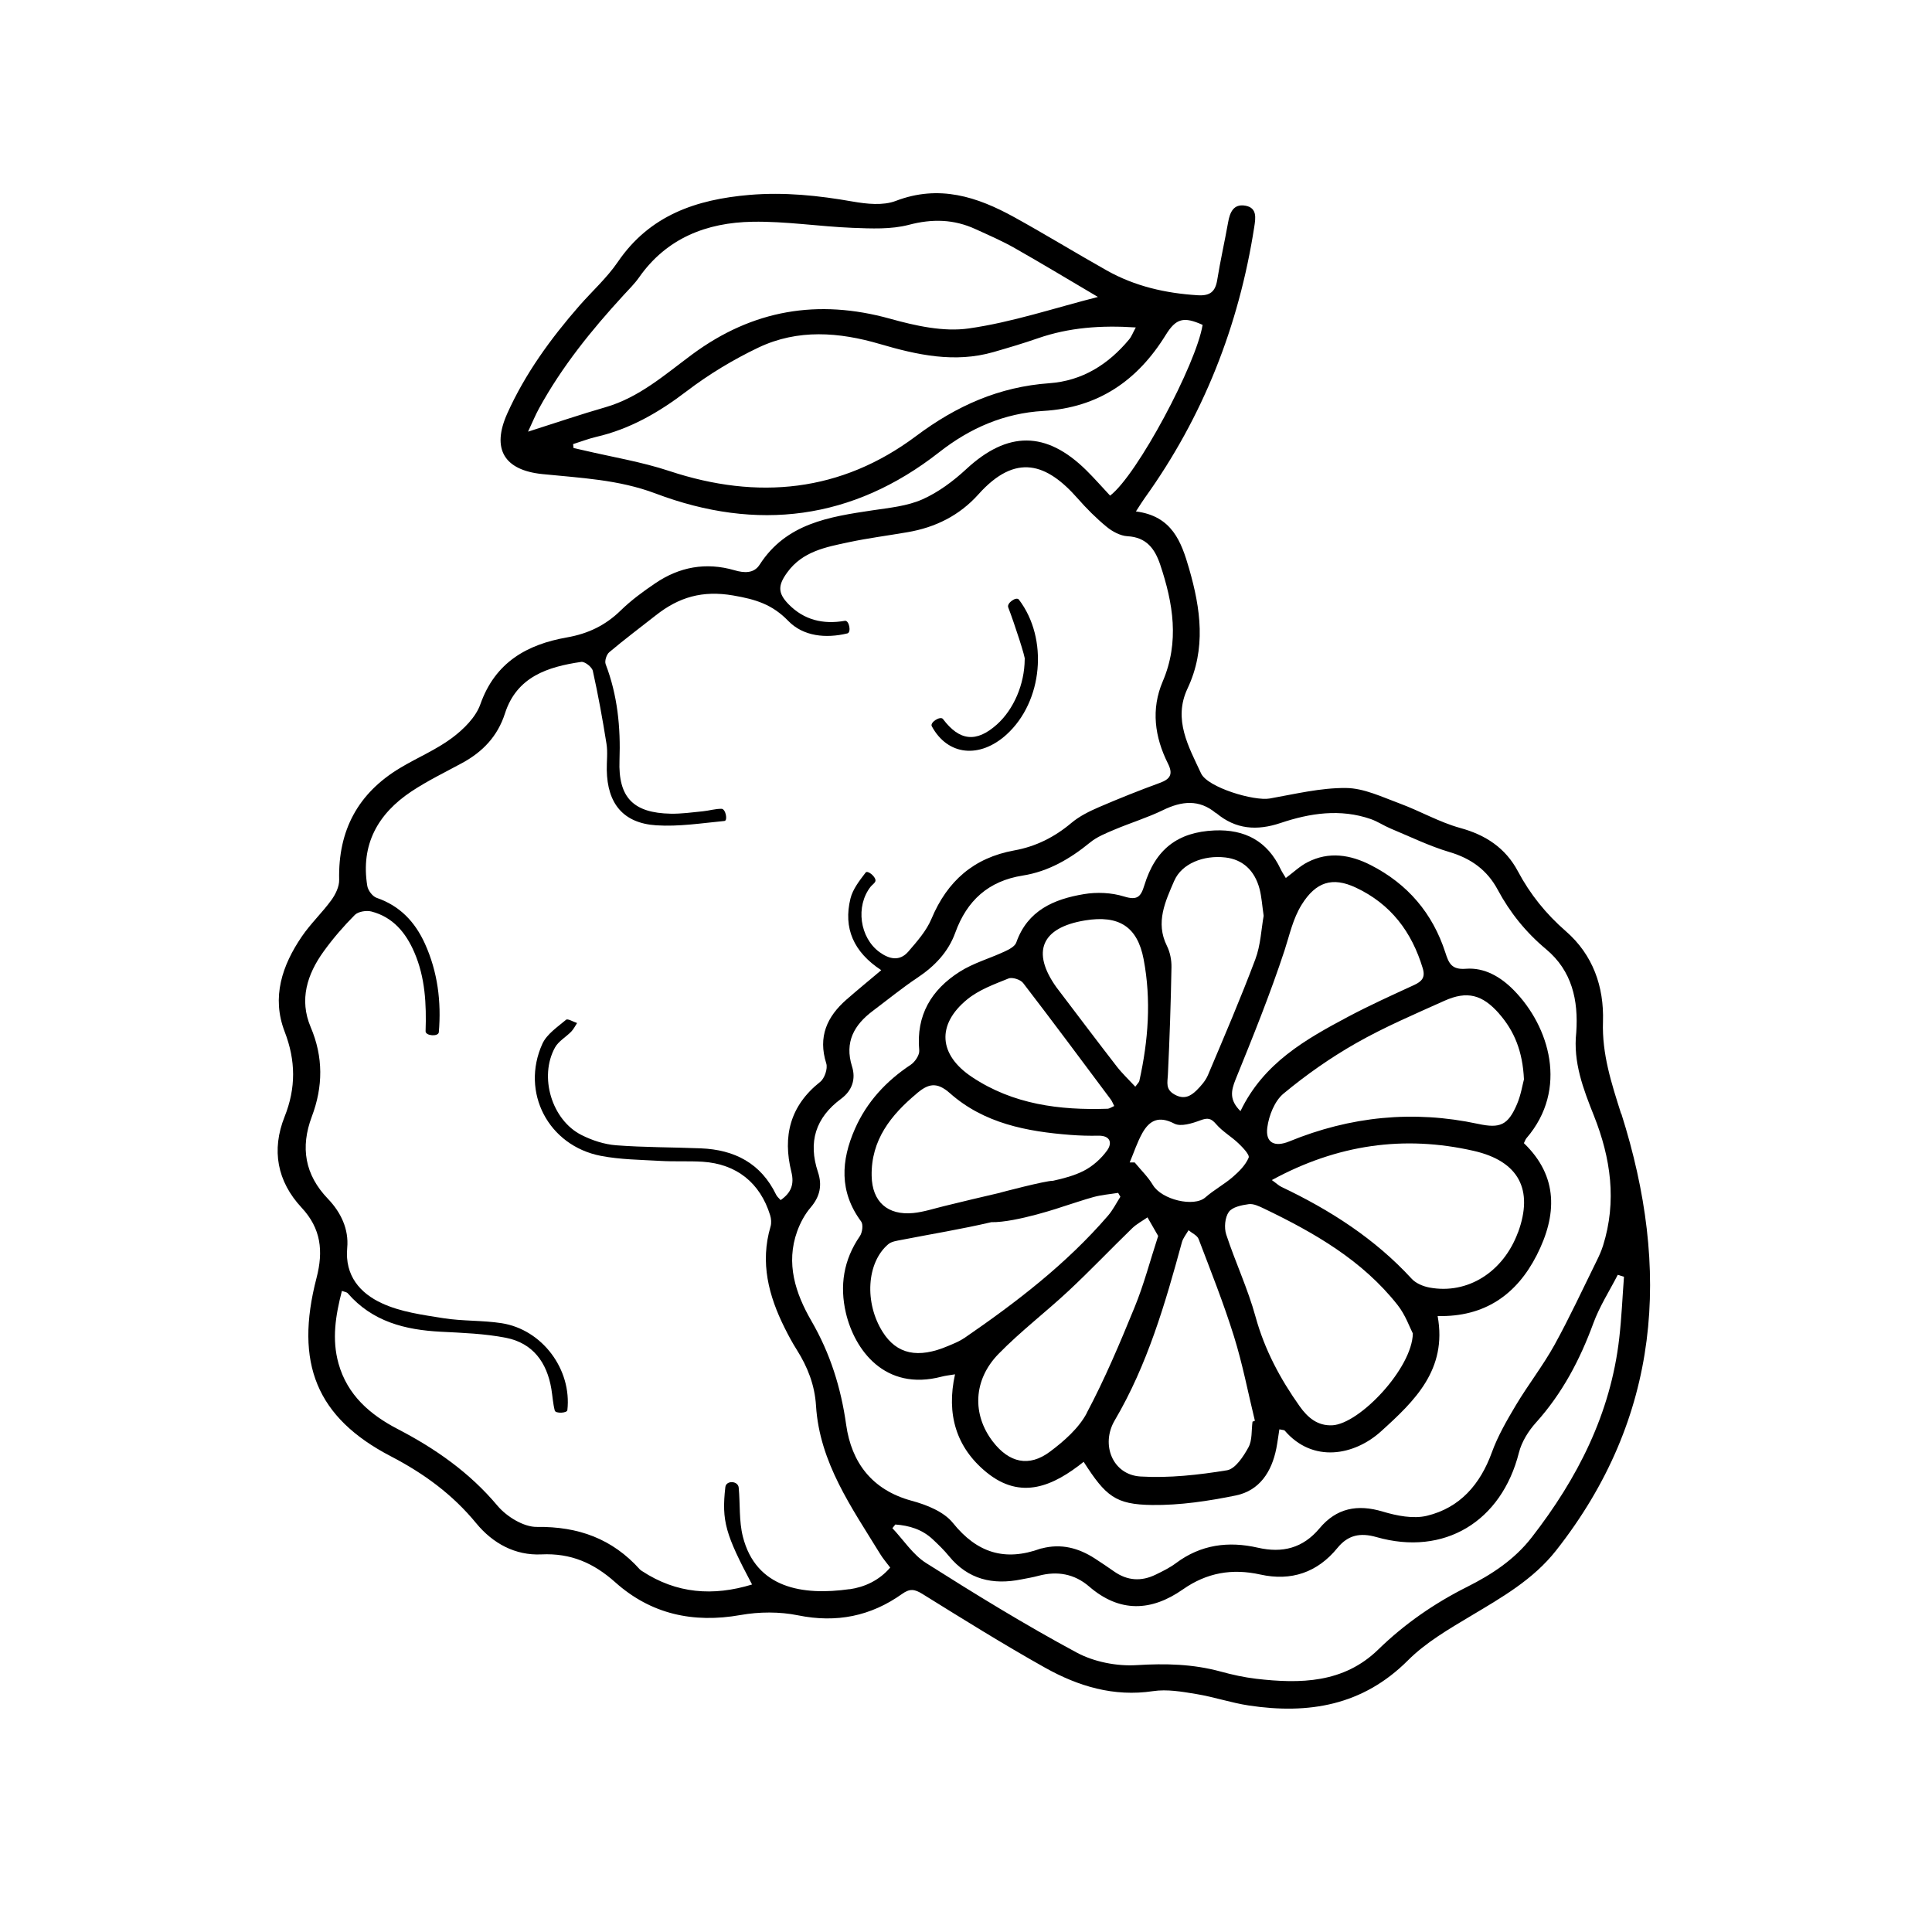 <svg xmlns="http://www.w3.org/2000/svg" fill="none" viewBox="0 0 60 60" height="60" width="60">
<rect fill="white" height="60" width="60"></rect>
<path fill="black" d="M50.345 34.587C50.045 33.64 49.748 32.736 49.782 31.727C49.817 30.64 49.469 29.652 48.63 28.921C48.013 28.384 47.52 27.774 47.139 27.057C46.755 26.337 46.144 25.931 45.347 25.713C44.701 25.535 44.103 25.187 43.469 24.953C42.925 24.753 42.36 24.477 41.802 24.472C41.013 24.464 40.221 24.659 39.435 24.798C38.946 24.885 37.502 24.455 37.3 24.018C36.916 23.192 36.425 22.347 36.879 21.384C37.463 20.147 37.288 18.906 36.929 17.661C36.688 16.826 36.401 16.026 35.277 15.883C35.405 15.687 35.473 15.574 35.551 15.466C37.368 12.936 38.474 10.119 38.952 7.048C38.994 6.774 39.048 6.455 38.678 6.388C38.309 6.322 38.194 6.594 38.139 6.911C38.033 7.507 37.898 8.096 37.802 8.694C37.742 9.061 37.579 9.193 37.194 9.169C36.196 9.107 35.247 8.891 34.373 8.4C33.412 7.859 32.469 7.281 31.504 6.748C30.348 6.109 29.165 5.724 27.818 6.24C27.425 6.39 26.916 6.335 26.481 6.259C25.418 6.072 24.36 5.961 23.276 6.053C21.624 6.194 20.178 6.681 19.187 8.135C18.848 8.631 18.389 9.043 17.99 9.498C17.101 10.517 16.308 11.606 15.753 12.843C15.26 13.944 15.656 14.601 16.842 14.723C18.027 14.844 19.209 14.892 20.357 15.325C23.51 16.516 26.481 16.15 29.165 14.046C30.128 13.29 31.191 12.832 32.401 12.762C34.108 12.662 35.327 11.821 36.203 10.402C36.522 9.887 36.759 9.824 37.348 10.089C37.153 11.304 35.316 14.757 34.475 15.392C34.232 15.133 33.995 14.861 33.74 14.609C32.491 13.375 31.291 13.381 30.009 14.568C29.605 14.942 29.142 15.288 28.644 15.509C28.172 15.718 27.624 15.77 27.101 15.848C25.755 16.05 24.419 16.25 23.591 17.537C23.412 17.817 23.106 17.796 22.808 17.709C21.922 17.452 21.095 17.605 20.343 18.119C19.968 18.372 19.598 18.645 19.276 18.959C18.802 19.422 18.264 19.68 17.609 19.795C16.368 20.013 15.379 20.567 14.919 21.869C14.777 22.275 14.399 22.647 14.04 22.916C13.547 23.284 12.963 23.527 12.432 23.846C11.12 24.629 10.498 25.788 10.533 27.32C10.539 27.532 10.42 27.776 10.289 27.956C10.005 28.346 9.646 28.684 9.376 29.08C8.761 29.98 8.429 30.969 8.84 32.038C9.187 32.938 9.194 33.788 8.838 34.681C8.425 35.716 8.607 36.689 9.366 37.504C9.972 38.154 10.046 38.854 9.831 39.684C9.14 42.336 9.831 44.027 12.139 45.227C13.165 45.761 14.056 46.411 14.791 47.308C15.303 47.93 15.999 48.312 16.814 48.273C17.727 48.23 18.435 48.539 19.107 49.139C20.215 50.129 21.526 50.417 22.999 50.156C23.578 50.053 24.212 50.049 24.786 50.166C25.979 50.408 27.042 50.193 28.015 49.501C28.257 49.328 28.403 49.351 28.646 49.501C29.904 50.282 31.163 51.068 32.456 51.792C33.486 52.368 34.586 52.703 35.809 52.52C36.242 52.455 36.707 52.536 37.148 52.609C37.698 52.699 38.235 52.883 38.785 52.966C40.637 53.244 42.319 52.972 43.727 51.562C44.282 51.006 44.996 50.593 45.679 50.184C46.642 49.608 47.611 49.058 48.324 48.154C51.582 44.016 51.889 39.425 50.352 34.587H50.345ZM16.401 13.401C16.535 13.117 16.625 12.893 16.74 12.684C17.449 11.388 18.37 10.25 19.365 9.167C19.528 8.989 19.704 8.817 19.843 8.62C20.7 7.394 21.948 6.911 23.367 6.887C24.403 6.868 25.44 7.035 26.479 7.076C27.061 7.098 27.67 7.127 28.222 6.983C28.953 6.79 29.622 6.807 30.294 7.115C30.706 7.303 31.124 7.483 31.517 7.707C32.382 8.198 33.232 8.713 34.097 9.222C32.741 9.567 31.432 10.009 30.087 10.2C29.3 10.313 28.429 10.117 27.642 9.898C25.399 9.276 23.373 9.621 21.5 11.004C20.654 11.63 19.855 12.343 18.803 12.647C18.037 12.867 17.281 13.125 16.401 13.405V13.401ZM35.066 10.541C34.419 11.319 33.612 11.827 32.591 11.901C31.032 12.012 29.709 12.599 28.45 13.542C26.125 15.283 23.532 15.538 20.785 14.627C19.917 14.34 19.003 14.192 18.109 13.981C18.011 13.957 17.911 13.936 17.812 13.914C17.807 13.873 17.803 13.832 17.798 13.792C18.035 13.718 18.268 13.627 18.511 13.569C19.563 13.327 20.461 12.808 21.319 12.154C22.01 11.627 22.771 11.167 23.556 10.793C24.777 10.213 26.057 10.311 27.327 10.684C28.483 11.023 29.648 11.28 30.852 10.934C31.317 10.8 31.78 10.663 32.237 10.504C33.197 10.172 34.181 10.098 35.273 10.169C35.184 10.33 35.142 10.45 35.066 10.541ZM37.77 25.25C38.376 25.759 39.035 25.805 39.769 25.559C40.685 25.251 41.624 25.109 42.571 25.437C42.782 25.511 42.975 25.642 43.182 25.729C43.792 25.983 44.39 26.276 45.02 26.463C45.688 26.661 46.187 27.024 46.511 27.628C46.894 28.343 47.391 28.958 48.017 29.48C48.82 30.151 49.022 31.064 48.952 32.064C48.85 32.988 49.17 33.82 49.502 34.653C50.024 35.967 50.217 37.307 49.783 38.687C49.733 38.845 49.665 38.997 49.591 39.147C49.157 40.025 48.746 40.916 48.274 41.771C47.918 42.414 47.459 43.001 47.081 43.633C46.8 44.105 46.518 44.59 46.331 45.105C45.97 46.1 45.34 46.826 44.314 47.074C43.89 47.176 43.379 47.074 42.943 46.944C42.156 46.707 41.504 46.835 40.978 47.465C40.461 48.082 39.826 48.239 39.063 48.065C38.15 47.856 37.292 47.967 36.52 48.545C36.327 48.689 36.107 48.797 35.89 48.902C35.446 49.119 35.014 49.093 34.603 48.806C34.405 48.667 34.205 48.532 34.001 48.4C33.497 48.074 32.956 47.93 32.358 48.086C32.343 48.089 32.328 48.089 32.313 48.095C31.211 48.495 30.346 48.232 29.594 47.297C29.311 46.944 28.772 46.731 28.307 46.606C27.077 46.27 26.444 45.416 26.279 44.251C26.116 43.09 25.783 42.031 25.195 41.016C24.705 40.167 24.397 39.237 24.758 38.237C24.855 37.972 24.995 37.708 25.179 37.495C25.466 37.157 25.538 36.807 25.403 36.402C25.092 35.468 25.325 34.712 26.122 34.123C26.46 33.873 26.586 33.516 26.46 33.118C26.223 32.362 26.525 31.829 27.109 31.392C27.568 31.047 28.015 30.682 28.492 30.363C29.026 30.008 29.448 29.569 29.667 28.965C30.028 27.967 30.697 27.359 31.763 27.191C32.562 27.065 33.234 26.67 33.855 26.163C34.069 25.987 34.347 25.877 34.608 25.766C35.107 25.555 35.629 25.396 36.114 25.161C36.696 24.877 37.239 24.814 37.763 25.253L37.77 25.25ZM26.388 49.352C24.927 49.56 23.478 49.325 23.071 47.724C22.947 47.237 22.989 46.709 22.941 46.2C22.921 45.983 22.55 45.967 22.526 46.185C22.406 47.239 22.532 47.656 23.356 49.208C22.145 49.578 21.009 49.493 19.942 48.793C19.917 48.776 19.891 48.762 19.87 48.739C19.016 47.787 17.961 47.404 16.675 47.42C16.262 47.426 15.732 47.098 15.449 46.761C14.582 45.728 13.523 44.989 12.343 44.376C11.491 43.933 10.787 43.324 10.513 42.346C10.302 41.592 10.42 40.856 10.618 40.09C10.7 40.121 10.768 40.127 10.8 40.164C11.565 41.045 12.58 41.301 13.689 41.358C14.367 41.393 15.053 41.417 15.716 41.547C16.549 41.712 16.986 42.312 17.123 43.135C17.16 43.359 17.172 43.588 17.229 43.807C17.255 43.903 17.609 43.888 17.62 43.794C17.762 42.529 16.84 41.29 15.579 41.093C14.984 41.001 14.367 41.032 13.773 40.938C13.123 40.834 12.443 40.745 11.858 40.473C11.189 40.164 10.704 39.623 10.783 38.754C10.837 38.172 10.585 37.648 10.185 37.231C9.463 36.48 9.326 35.631 9.683 34.679C10.035 33.746 10.044 32.829 9.648 31.897C9.287 31.045 9.539 30.258 10.05 29.549C10.341 29.145 10.67 28.765 11.02 28.413C11.126 28.308 11.38 28.267 11.537 28.308C12.204 28.482 12.604 28.965 12.867 29.575C13.206 30.358 13.245 31.186 13.217 32.025C13.212 32.173 13.615 32.201 13.628 32.056C13.708 31.108 13.593 30.184 13.197 29.308C12.889 28.63 12.421 28.132 11.697 27.883C11.569 27.839 11.428 27.652 11.406 27.511C11.198 26.231 11.733 25.274 12.774 24.581C13.276 24.247 13.825 23.983 14.356 23.694C14.993 23.347 15.455 22.864 15.682 22.156C16.049 21.015 17.011 20.708 18.05 20.556C18.159 20.539 18.385 20.715 18.411 20.836C18.577 21.584 18.715 22.342 18.835 23.099C18.878 23.364 18.839 23.644 18.844 23.916C18.861 24.955 19.354 25.564 20.381 25.631C21.082 25.677 21.793 25.564 22.499 25.496C22.606 25.485 22.538 25.12 22.408 25.118C22.213 25.116 22.019 25.177 21.824 25.196C21.493 25.229 21.161 25.276 20.83 25.27C19.674 25.248 19.196 24.773 19.239 23.612C19.276 22.584 19.178 21.591 18.809 20.626C18.772 20.528 18.835 20.328 18.92 20.256C19.392 19.858 19.887 19.487 20.374 19.104C21.084 18.546 21.813 18.328 22.771 18.493C23.467 18.613 23.98 18.767 24.482 19.285C24.949 19.765 25.649 19.832 26.316 19.671C26.446 19.639 26.37 19.256 26.238 19.28C25.564 19.397 24.971 19.258 24.488 18.763C24.145 18.411 24.162 18.17 24.451 17.774C24.925 17.122 25.647 16.991 26.355 16.84C26.961 16.711 27.577 16.633 28.189 16.527C29.052 16.379 29.798 16.009 30.387 15.351C31.552 14.051 32.512 14.394 33.464 15.475C33.742 15.792 34.043 16.094 34.368 16.361C34.545 16.507 34.792 16.64 35.014 16.653C35.607 16.685 35.866 17.046 36.031 17.535C36.433 18.735 36.635 19.934 36.109 21.164C35.742 22.023 35.859 22.888 36.27 23.709C36.437 24.04 36.349 24.194 36.018 24.314C35.383 24.546 34.753 24.798 34.13 25.066C33.829 25.196 33.521 25.348 33.273 25.557C32.749 25.998 32.167 26.291 31.497 26.411C30.243 26.639 29.419 27.361 28.928 28.534C28.77 28.91 28.479 29.239 28.207 29.554C27.939 29.863 27.616 29.789 27.314 29.569C26.699 29.121 26.564 28.143 27.037 27.539C27.083 27.48 27.161 27.435 27.185 27.37C27.227 27.248 26.948 27.013 26.883 27.098C26.696 27.344 26.483 27.613 26.412 27.904C26.186 28.826 26.507 29.565 27.368 30.13C26.977 30.46 26.629 30.745 26.29 31.041C25.681 31.573 25.399 32.199 25.66 33.025C25.712 33.186 25.608 33.492 25.471 33.599C24.536 34.338 24.301 35.288 24.577 36.396C24.669 36.772 24.577 37.039 24.243 37.27C24.192 37.211 24.134 37.165 24.105 37.106C23.632 36.126 22.812 35.705 21.765 35.663C20.889 35.627 20.009 35.635 19.137 35.568C18.77 35.54 18.39 35.416 18.061 35.25C17.136 34.785 16.733 33.442 17.236 32.531C17.346 32.334 17.577 32.206 17.74 32.038C17.814 31.962 17.863 31.86 17.922 31.771C17.805 31.734 17.631 31.627 17.581 31.669C17.312 31.895 16.981 32.116 16.844 32.416C16.162 33.923 17.031 35.581 18.659 35.896C19.263 36.013 19.891 36.017 20.508 36.053C20.945 36.079 21.385 36.052 21.823 36.079C22.875 36.148 23.606 36.733 23.917 37.739C23.951 37.848 23.962 37.983 23.93 38.091C23.599 39.212 23.871 40.245 24.371 41.245C24.486 41.475 24.608 41.703 24.745 41.919C25.082 42.453 25.303 43.016 25.342 43.657C25.453 45.426 26.451 46.819 27.333 48.258C27.418 48.398 27.527 48.525 27.646 48.682C27.303 49.084 26.848 49.289 26.384 49.356L26.388 49.352ZM47.566 47.748C47.033 48.436 46.325 48.899 45.566 49.28C44.544 49.793 43.621 50.43 42.799 51.231C41.728 52.273 40.382 52.296 39.013 52.136C38.639 52.092 38.267 52.01 37.903 51.91C37.046 51.677 36.192 51.657 35.303 51.712C34.684 51.751 33.975 51.612 33.432 51.319C31.839 50.462 30.293 49.512 28.763 48.543C28.35 48.282 28.061 47.826 27.714 47.459L27.805 47.345C28.235 47.376 28.637 47.495 28.968 47.806C29.144 47.971 29.32 48.141 29.472 48.328C30.067 49.054 30.834 49.228 31.717 49.05C31.895 49.015 32.075 48.986 32.251 48.938C32.834 48.782 33.367 48.876 33.825 49.271C34.773 50.09 35.757 50.045 36.733 49.362C37.479 48.839 38.265 48.704 39.143 48.899C40.096 49.11 40.911 48.839 41.536 48.072C41.865 47.669 42.245 47.593 42.745 47.735C44.851 48.337 46.631 47.254 47.172 45.111C47.257 44.776 47.466 44.44 47.702 44.179C48.517 43.273 49.065 42.233 49.482 41.097C49.674 40.573 49.984 40.091 50.241 39.591C50.306 39.612 50.369 39.63 50.434 39.651C50.386 40.286 50.36 40.925 50.287 41.558C50.021 43.9 48.993 45.911 47.568 47.746L47.566 47.748Z"></path>
<path fill="black" d="M31.265 22.806C32.384 21.786 32.567 19.835 31.643 18.622C31.563 18.517 31.26 18.728 31.311 18.861C31.512 19.387 31.861 20.46 31.823 20.476C31.819 21.245 31.484 22.03 30.958 22.501C30.319 23.071 29.798 23.012 29.285 22.33C29.205 22.225 28.874 22.434 28.937 22.553C29.43 23.468 30.428 23.57 31.267 22.805L31.265 22.806Z"></path>
<path fill="black" d="M34.907 27.841C34.518 27.72 34.06 27.7 33.656 27.769C32.732 27.924 31.912 28.272 31.561 29.271C31.519 29.391 31.339 29.486 31.202 29.549C30.739 29.765 30.232 29.906 29.804 30.178C28.926 30.736 28.446 31.529 28.548 32.62C28.561 32.762 28.418 32.977 28.285 33.066C27.52 33.573 26.92 34.22 26.551 35.057C26.118 36.042 26.057 37.009 26.744 37.935C26.814 38.03 26.781 38.278 26.703 38.391C26.197 39.126 26.072 39.93 26.27 40.775C26.536 41.91 27.472 43.218 29.244 42.753C29.355 42.723 29.472 42.712 29.659 42.681C29.385 43.916 29.693 44.955 30.639 45.726C31.719 46.606 32.723 46.141 33.654 45.398C34.34 46.467 34.642 46.724 35.777 46.739C36.644 46.75 37.526 46.617 38.38 46.443C39.117 46.291 39.493 45.707 39.637 44.985C39.674 44.796 39.698 44.605 39.732 44.389C39.839 44.413 39.878 44.409 39.895 44.425C40.771 45.45 42.063 45.2 42.888 44.453C43.929 43.512 44.951 42.536 44.647 40.871C46.105 40.906 47.102 40.206 47.726 38.978C48.354 37.743 48.404 36.539 47.326 35.502C47.364 35.424 47.377 35.379 47.407 35.346C48.718 33.82 48.113 31.871 47.014 30.753C46.609 30.339 46.103 30.041 45.525 30.086C45.083 30.121 44.994 29.917 44.888 29.587C44.494 28.363 43.714 27.45 42.569 26.866C41.938 26.544 41.271 26.435 40.608 26.776C40.372 26.896 40.172 27.089 39.932 27.267C39.87 27.163 39.813 27.079 39.77 26.989C39.361 26.12 38.659 25.75 37.718 25.79C36.577 25.84 35.883 26.37 35.538 27.496C35.429 27.856 35.316 27.967 34.908 27.841H34.907ZM30.039 31.036C30.402 30.739 30.876 30.567 31.319 30.388C31.436 30.339 31.691 30.421 31.774 30.528C32.695 31.725 33.593 32.936 34.497 34.146C34.532 34.192 34.553 34.248 34.603 34.348C34.507 34.39 34.453 34.431 34.399 34.433C32.908 34.483 31.465 34.3 30.187 33.449C29.15 32.76 29.078 31.821 30.041 31.034L30.039 31.036ZM28.474 33.953C28.828 33.66 29.087 33.584 29.504 33.953C30.559 34.887 31.887 35.142 33.249 35.246C33.534 35.268 33.823 35.276 34.11 35.27C34.495 35.263 34.544 35.507 34.38 35.731C34.194 35.989 33.929 36.224 33.645 36.367C33.354 36.513 33.028 36.598 32.704 36.67C32.471 36.665 31.069 37.037 31.069 37.037L31.063 37.041C30.485 37.172 29.907 37.315 29.331 37.454C29.009 37.532 28.689 37.639 28.361 37.672C27.566 37.748 27.085 37.324 27.07 36.52C27.048 35.405 27.668 34.627 28.476 33.955L28.474 33.953ZM29.935 41.56C29.787 41.662 29.613 41.729 29.448 41.799C28.507 42.201 27.85 42.058 27.413 41.366C26.84 40.46 26.912 39.212 27.585 38.641C27.687 38.554 27.853 38.534 27.994 38.506C28.924 38.324 29.863 38.172 30.785 37.956C31.56 37.971 33.025 37.467 33.025 37.467C33.338 37.37 33.647 37.261 33.964 37.174C34.21 37.107 34.471 37.087 34.725 37.046L34.794 37.167C34.668 37.363 34.562 37.578 34.41 37.754C33.117 39.254 31.56 40.447 29.937 41.562L29.935 41.56ZM33.751 43.885C33.501 44.355 33.047 44.755 32.608 45.083C31.954 45.572 31.339 45.426 30.835 44.772C30.189 43.933 30.219 42.859 31.008 42.049C31.691 41.349 32.477 40.751 33.193 40.082C33.864 39.454 34.499 38.787 35.158 38.147C35.297 38.011 35.477 37.919 35.636 37.806C35.749 38.002 35.862 38.198 35.968 38.384C35.712 39.169 35.522 39.902 35.236 40.597C34.781 41.71 34.312 42.825 33.747 43.886L33.751 43.885ZM38.898 44.151C38.861 44.42 38.894 44.726 38.772 44.948C38.617 45.231 38.365 45.618 38.105 45.661C37.22 45.805 36.309 45.907 35.418 45.854C34.553 45.802 34.177 44.861 34.618 44.112C35.633 42.388 36.185 40.49 36.705 38.58C36.742 38.447 36.84 38.33 36.911 38.206C37.018 38.297 37.181 38.365 37.224 38.48C37.605 39.48 38.002 40.477 38.32 41.497C38.589 42.357 38.759 43.248 38.972 44.124C38.948 44.133 38.922 44.142 38.898 44.151ZM41.378 44.263C40.917 44.288 40.609 44.02 40.365 43.677C39.759 42.823 39.274 41.919 38.992 40.893C38.754 40.023 38.363 39.197 38.081 38.337C38.013 38.128 38.041 37.809 38.161 37.639C38.27 37.485 38.561 37.426 38.781 37.396C38.931 37.376 39.105 37.463 39.254 37.533C40.817 38.284 42.31 39.139 43.404 40.529C43.647 40.836 43.782 41.229 43.877 41.412C43.858 42.492 42.227 44.218 41.376 44.264L41.378 44.263ZM47.142 38.273C46.688 39.504 45.577 40.206 44.394 39.986C44.197 39.949 43.973 39.856 43.843 39.715C42.699 38.469 41.31 37.58 39.798 36.861C39.711 36.82 39.639 36.748 39.498 36.648C41.536 35.539 43.605 35.25 45.762 35.74C47.176 36.061 47.629 36.954 47.144 38.274L47.142 38.273ZM46.551 31.475C47.027 32.016 47.287 32.645 47.328 33.52C47.283 33.684 47.235 34.001 47.113 34.288C46.833 34.944 46.587 35.051 45.903 34.903C43.892 34.472 41.938 34.67 40.039 35.448C39.587 35.633 39.294 35.494 39.357 35.016C39.407 34.642 39.585 34.19 39.863 33.961C40.567 33.377 41.326 32.844 42.123 32.392C43.001 31.893 43.936 31.495 44.858 31.08C45.566 30.762 46.036 30.89 46.553 31.475H46.551ZM39.895 29.508C40.052 29.026 40.15 28.539 40.424 28.096C40.86 27.396 41.371 27.218 42.11 27.567C43.193 28.076 43.843 28.939 44.184 30.069C44.271 30.356 44.158 30.478 43.918 30.59C43.232 30.906 42.543 31.217 41.876 31.571C40.552 32.275 39.244 33.008 38.524 34.507C38.178 34.164 38.226 33.885 38.372 33.523C38.911 32.197 39.448 30.867 39.895 29.508ZM36.47 27.35C36.696 26.824 37.377 26.548 38.059 26.63C38.589 26.692 38.965 27.028 39.117 27.607C39.181 27.854 39.196 28.113 39.244 28.441C39.17 28.85 39.152 29.35 38.985 29.793C38.529 31.006 38.018 32.197 37.513 33.39C37.438 33.566 37.3 33.722 37.163 33.859C36.972 34.048 36.766 34.155 36.475 33.99C36.192 33.831 36.257 33.623 36.27 33.373C36.324 32.262 36.361 31.149 36.381 30.036C36.385 29.815 36.338 29.573 36.24 29.376C35.875 28.643 36.194 27.989 36.47 27.346V27.35ZM36.468 34.894C36.67 35 37.026 34.887 37.281 34.792C37.509 34.707 37.611 34.727 37.77 34.913C37.965 35.14 38.24 35.296 38.461 35.507C38.596 35.637 38.815 35.863 38.778 35.953C38.681 36.183 38.481 36.383 38.285 36.552C38.018 36.783 37.698 36.954 37.433 37.187C37.079 37.498 36.075 37.258 35.803 36.8C35.651 36.546 35.429 36.333 35.238 36.1C35.186 36.1 35.136 36.1 35.084 36.1C35.214 35.794 35.316 35.474 35.477 35.187C35.701 34.79 35.99 34.646 36.468 34.894ZM35.384 33.57C35.375 33.609 35.334 33.642 35.258 33.748C35.055 33.529 34.851 33.338 34.682 33.12C34.071 32.331 33.471 31.534 32.867 30.739C32.849 30.715 32.83 30.691 32.812 30.667C32.019 29.56 32.341 28.806 33.699 28.584C34.742 28.413 35.323 28.773 35.516 29.788C35.757 31.052 35.662 32.318 35.383 33.57H35.384Z"></path>
</svg>
